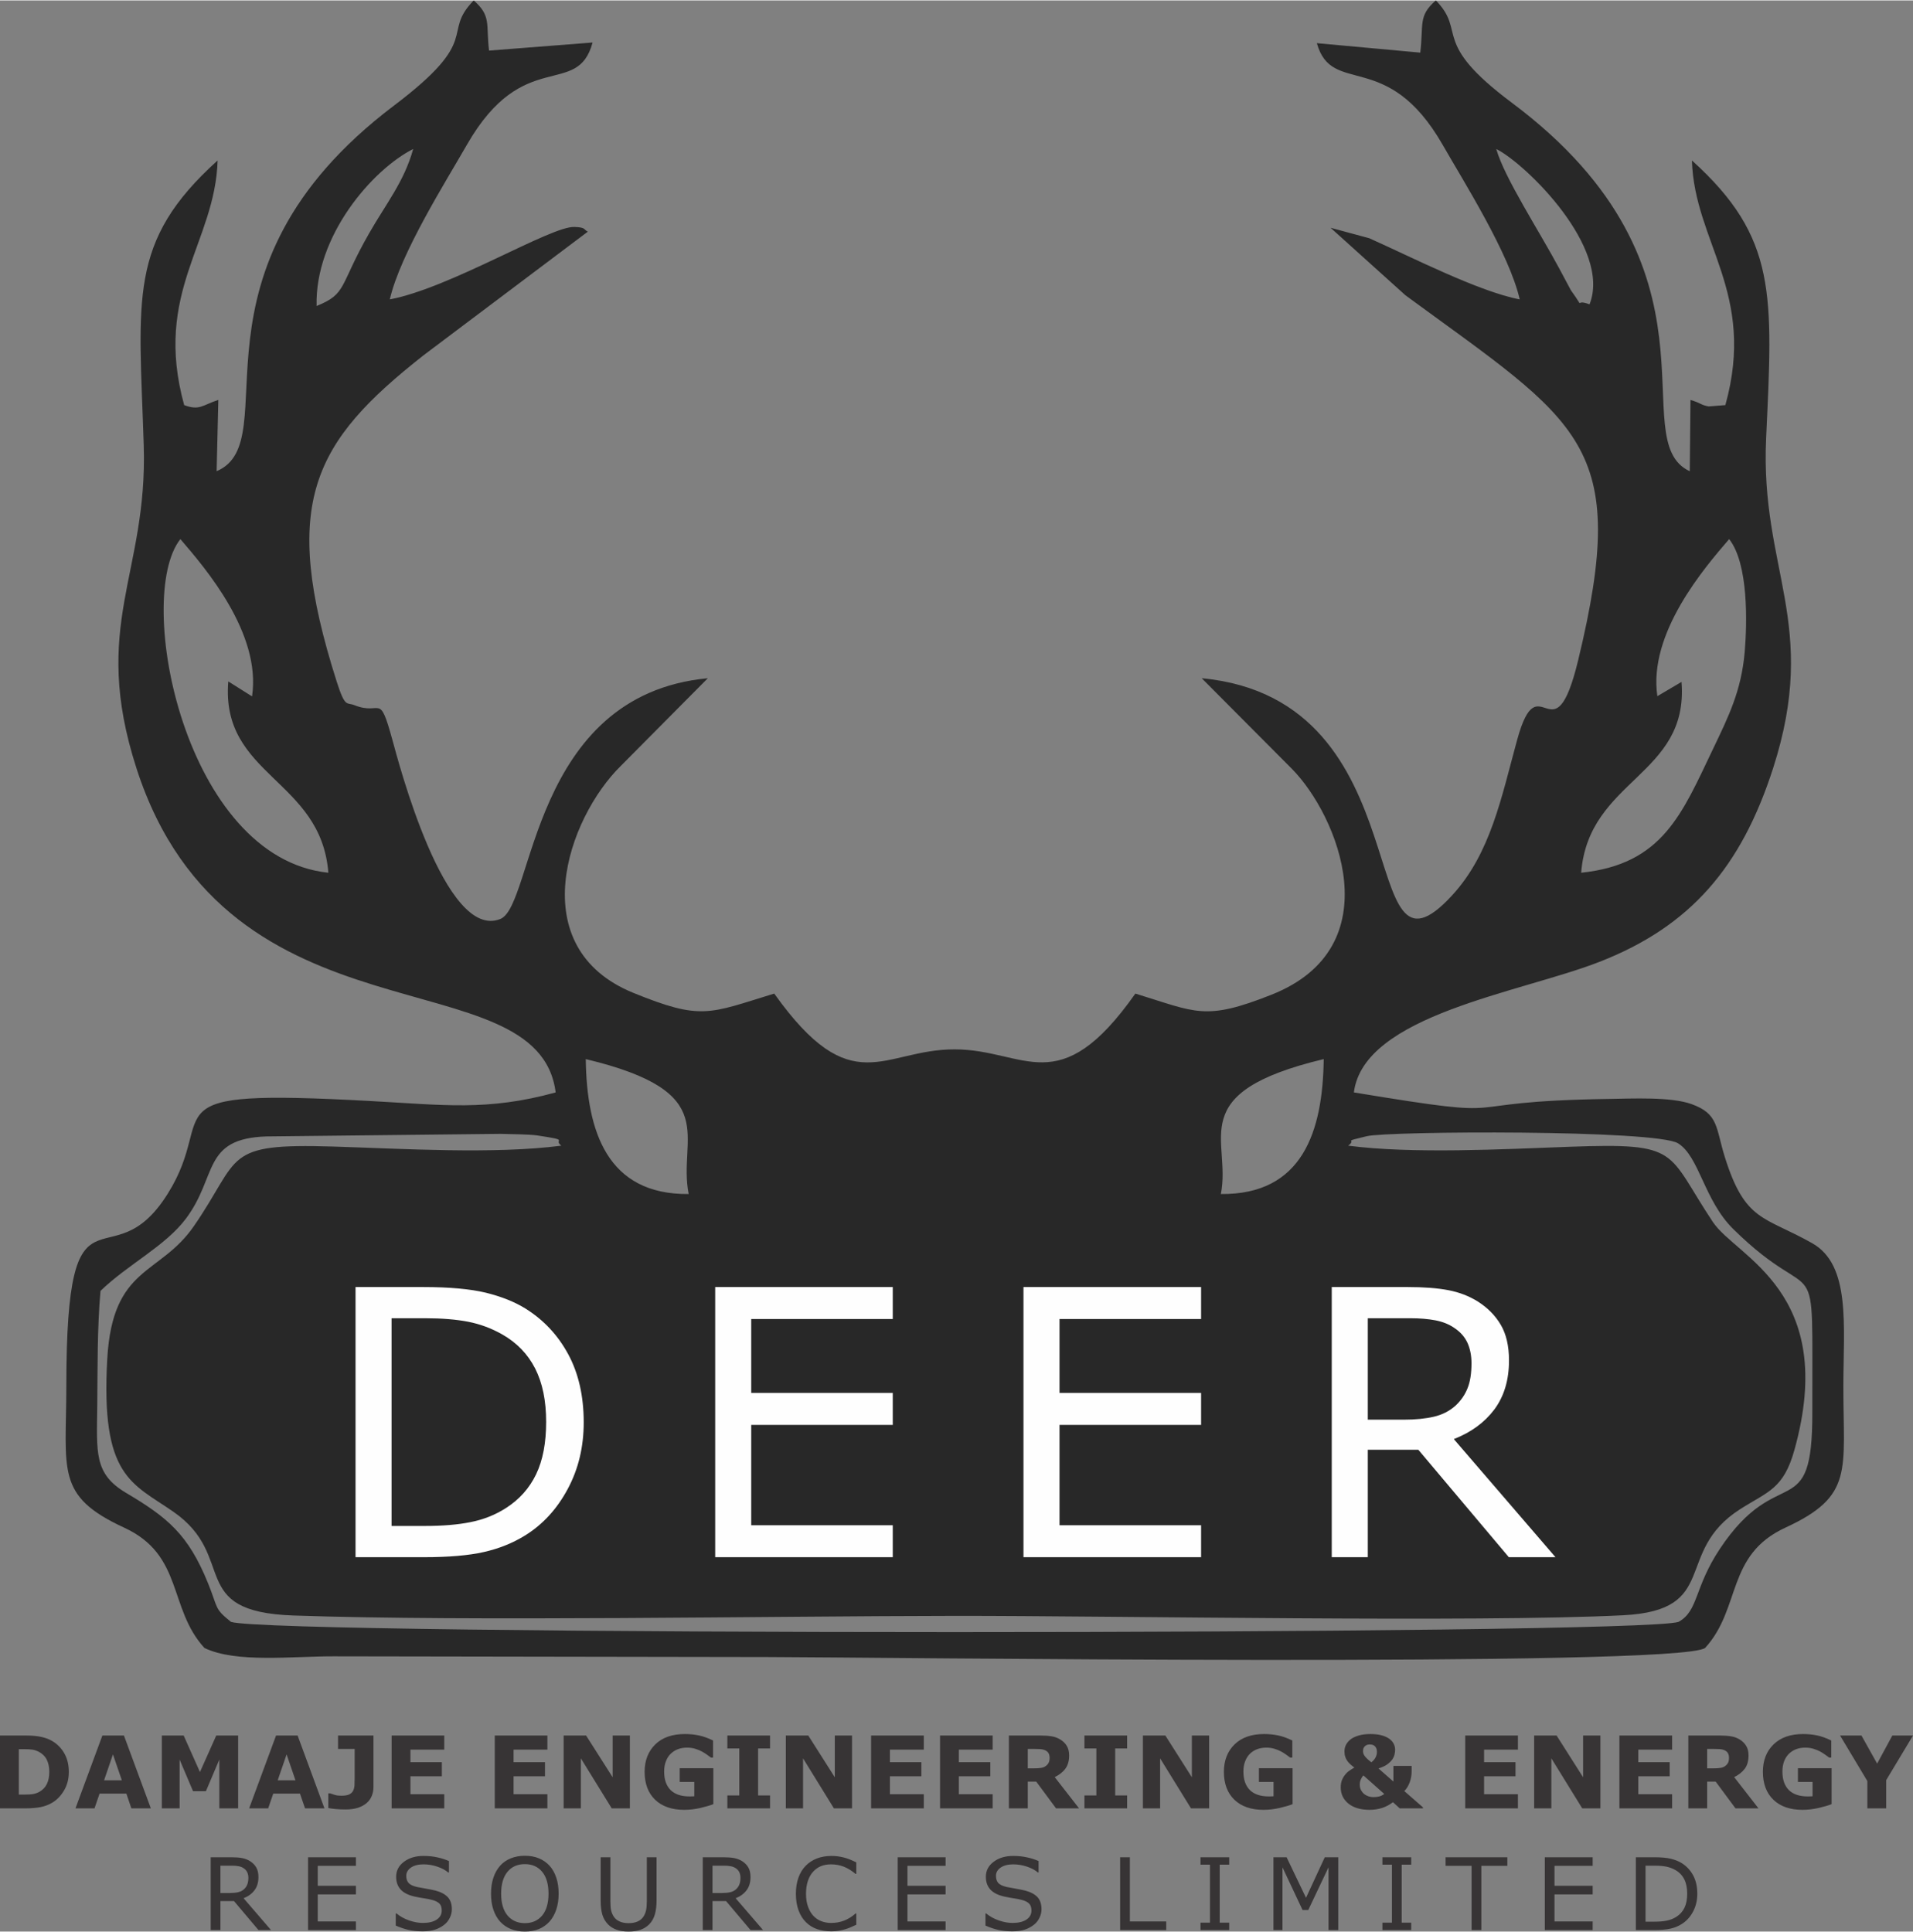 <?xml version="1.0" encoding="UTF-8"?>
<!DOCTYPE svg PUBLIC "-//W3C//DTD SVG 1.1//EN" "http://www.w3.org/Graphics/SVG/1.1/DTD/svg11.dtd">
<!-- Creator: CorelDRAW -->
<svg xmlns="http://www.w3.org/2000/svg" xml:space="preserve" width="500px" height="505px" version="1.1" style="shape-rendering:geometricPrecision; text-rendering:geometricPrecision; image-rendering:optimizeQuality; fill-rule:evenodd; clip-rule:evenodd"
viewBox="0 0 347.75 351.07"
 xmlns:xlink="http://www.w3.org/1999/xlink"
 xmlns:xodm="http://www.corel.com/coreldraw/odm/2003">
 <rect x="0" y="0" width="347.75" height="351.07" fill="#808080" stroke="none"/>
 <defs>
  <style type="text/css">
   <![CDATA[
    .fil0 {fill:#282828}
    .fil1 {fill:#FEFEFE;fill-rule:nonzero}
    .fil2 {fill:#373435;fill-rule:nonzero}
   ]]>
  </style>
 </defs>
 <g id="Layer_x0020_1">
  <g id="_1578065355200">
   <path class="fil0" d="M18.27 234.6c4.92,-4.78 11.78,-8.13 15.53,-13.14 5.78,-7.71 2.92,-14.54 14.6,-14.94l42.61 -0.47c1.78,0.07 5.12,0.06 6.73,0.3 6.13,0.93 2.7,0.64 4.3,1.85 -12.23,1.59 -28.87,0.55 -41.44,0.16 -20.27,-0.63 -16.64,1.84 -25.36,14.47 -6.23,9.03 -14.77,7.14 -15.74,24.1 -1.22,21.52 4.46,22.57 12.03,27.83 11.76,8.17 2.3,18.17 21.78,18.85 32.18,1.12 86.62,0.1 120.25,0.07 29.45,-0.03 94.77,1.23 121.49,-0.11 17.8,-0.9 9.05,-11.48 21.28,-19.29 5.04,-3.21 7.88,-3.65 9.86,-10.75 8.03,-28.81 -10.54,-35.05 -14.8,-41.43 -8.6,-12.9 -5.67,-14.45 -26.09,-13.7 -12.04,0.44 -28.52,1.32 -40.22,-0.2 1.69,-1.29 -1.37,-0.58 3.35,-1.72 3.92,-0.95 52.56,-1.21 56.61,1.29 3.87,2.4 4.72,10.34 10.02,15.57 15.81,15.59 14.33,1.16 14.39,33.33 0.05,20.8 -6.15,8.77 -16.83,24.86 -4.67,7.03 -3.85,11.24 -7.49,13.24 -7.25,2.48 -255.89,2.48 -263.14,0 -3.07,-2.45 -2.32,-2.44 -4.13,-6.92 -3.64,-9.03 -7.43,-12.07 -14.97,-16.55 -5.84,-3.47 -5.3,-7.33 -5.21,-15.84 0.07,-6.8 -0.01,-14.15 0.59,-20.86zm203.66 -17.61c1.98,-9.95 -6.95,-18.39 18.7,-24.53 -0.17,13.18 -3.86,24.68 -18.7,24.53zm-96.74 0c-14.84,0.15 -18.53,-11.42 -18.71,-24.53 25.22,6.03 16.65,14.17 18.71,24.53zm176.09 -90.51c-1.69,-11.43 8.55,-23.33 13.05,-28.55 3.53,4.46 3.28,15.26 2.82,20.59 -0.62,6.99 -2.91,11.61 -5.7,17.45 -5.7,11.89 -9.17,21.07 -24.02,22.61 1.34,-17.07 19.61,-17.58 18.24,-34.69l-4.39 2.59zm-241.59 32.1c-26.14,-2.71 -35.35,-49.97 -26.9,-60.65 4.5,5.23 14.74,17.11 13.03,28.59l-4.32 -2.72c-1.42,17.19 16.85,17.72 18.19,34.78zm229.26 -103.33c-3.09,-1.18 -0.52,1.43 -3.4,-2.58 -0.03,-0.03 -1.93,-3.61 -2.12,-3.97 -3.57,-6.68 -10,-16.53 -11.43,-21.69 5.37,2.69 21.01,18 16.95,28.24zm-231.4 0.3c-0.32,-12.74 10.14,-24.8 17.56,-28.54 -1.64,5.95 -4.96,9.97 -8.05,15.4 -5.47,9.58 -3.93,10.88 -9.51,13.14zm13.31 -1.2c1.92,-8.35 10.15,-21.36 14.01,-28.1 10.31,-17.99 20.09,-8.31 22.85,-18.6l-18.82 1.47c-0.58,-4.83 0.45,-6.29 -2.79,-9.12 -6,6.16 1.78,6.82 -14.47,19.1 -39.91,30.17 -19.21,60.96 -32.26,66.48l0.31 -12.96c-2.93,0.96 -3.39,1.99 -6.21,0.95 -5.67,-20.53 5.64,-29.52 6.08,-44.48 -16.38,14.79 -14.28,25.02 -13.43,51.79 0.74,23.47 -9.73,32.64 -1.32,58.72 16.66,51.62 73.01,33.81 76.2,58.92 -12.43,3.42 -20.37,2.28 -33.67,1.56 -41.68,-2.28 -27.4,1.77 -36.84,16.84 -10.55,16.86 -18.43,-5.09 -18.44,34.9 -0.01,15.46 -2.03,20.04 10.51,25.82 10.83,4.99 7.98,14.64 14.59,21.87 5.72,2.78 16.07,1.5 23.44,1.52l78.95 0.13c16.46,0.01 165.6,1.94 170.41,-1.65 6.6,-7.23 3.77,-16.88 14.59,-21.87 12.52,-5.77 10.52,-10.31 10.54,-25.82 0.02,-10.93 1.37,-21.91 -5.65,-25.88 -8.74,-4.95 -12.19,-3.83 -15.9,-15.68 -1.68,-5.38 -1.1,-7.85 -6.08,-9.63 -3.74,-1.34 -10.75,-0.99 -14.87,-0.93 -31.24,0.46 -14.18,4.14 -46.48,-1.18 1.8,-14.12 30.24,-18.11 44.65,-23.74 16.62,-6.48 25.78,-17.3 31.55,-35.17 8.47,-26.3 -2.37,-36.11 -1.26,-60.02 1.21,-26.12 2.06,-36.45 -13.49,-50.5 0.45,14.93 11.76,24.04 6.08,44.48l-3.04 0.24c-1.47,-0.27 -1.29,-0.58 -3.3,-1.18l-0.13 12.96c-12.3,-5.67 8.26,-36.66 -32.37,-67.01 -14.89,-11.13 -8.12,-12.79 -13.79,-18.58 -3.25,2.83 -2.21,4.29 -2.83,9.49l-18.8 -1.72c2.73,9.8 12.76,0.83 22.87,18.48 3.86,6.75 12.09,19.74 14.01,28.1 -7.38,-1.39 -19.69,-7.7 -27.36,-11.12l-7.03 -1.9 13.61 12.27c31.78,23.32 40.98,26.79 31.4,66.35 -4.48,18.52 -7.11,0.01 -11.08,14.44 -2.88,10.49 -4.82,20.66 -11.8,28.27 -18.15,19.81 -4.62,-35.59 -45.55,-39.44l16.4 16.48c8.31,8.4 18.22,32.39 -3.73,41.06 -12.13,4.8 -13.61,3.2 -24.73,-0.21 -13.94,19.78 -19.97,10.17 -32.83,10.14 -13.07,-0.03 -18.66,9.73 -32.82,-10.14 -11.91,3.64 -13.17,4.93 -25.61,-0.13 -20.15,-8.22 -12.02,-31.71 -2.24,-41.3l15.78 -15.9c-32.25,3.05 -31.59,41.26 -37.7,43.76 -10.1,4.12 -18.61,-28.8 -19.65,-32.59 -2.43,-8.82 -1.96,-4.29 -6.89,-6.27 -1.44,-0.58 -1.67,0.57 -3.23,-4.3 -10.37,-32.57 -4.23,-43.55 15.83,-59.34l29.82 -22.44c-0.83,-0.43 -0.34,-0.79 -2.45,-0.86 -4.32,-0.15 -22.54,11.1 -33.54,13.17z"/>
   <path class="fil1" d="M106.11 258.5c0,4.47 -0.97,8.51 -2.92,12.13 -1.95,3.64 -4.54,6.45 -7.77,8.45 -2.24,1.38 -4.74,2.38 -7.5,3 -2.75,0.62 -6.39,0.93 -10.89,0.93l-12.4 0 0 -49.11 12.26 0c4.8,0 8.6,0.35 11.43,1.03 2.82,0.7 5.21,1.65 7.17,2.86 3.34,2.08 5.94,4.87 7.81,8.34 1.87,3.47 2.81,7.61 2.81,12.37zm-6.83 -0.09c0,-3.84 -0.66,-7.07 -2,-9.71 -1.34,-2.62 -3.34,-4.69 -6,-6.2 -1.94,-1.1 -3.99,-1.86 -6.16,-2.29 -2.17,-0.42 -4.79,-0.64 -7.81,-0.64l-6.13 0 0 37.76 6.13 0c3.14,0 5.88,-0.22 8.21,-0.69 2.35,-0.46 4.5,-1.31 6.45,-2.56 2.44,-1.56 4.26,-3.6 5.49,-6.15 1.22,-2.54 1.82,-5.72 1.82,-9.52zm63.01 24.6l-32.28 0 0 -49.11 32.28 0 0 5.81 -25.73 0 0 13.44 25.73 0 0 5.81 -25.73 0 0 18.24 25.73 0 0 5.81zm56.05 0l-32.29 0 0 -49.11 32.29 0 0 5.81 -25.74 0 0 13.44 25.74 0 0 5.81 -25.74 0 0 18.24 25.74 0 0 5.81zm64.42 0l-8.48 0 -16.45 -19.53 -9.19 0 0 19.53 -6.55 0 0 -49.11 13.77 0c2.97,0 5.45,0.19 7.43,0.57 1.98,0.38 3.76,1.07 5.35,2.06 1.78,1.13 3.18,2.54 4.18,4.25 1,1.7 1.49,3.86 1.49,6.47 0,3.55 -0.89,6.51 -2.66,8.9 -1.79,2.38 -4.25,4.18 -7.37,5.39l18.48 21.47zm-15.27 -35.26c0,-1.41 -0.25,-2.65 -0.74,-3.73 -0.5,-1.08 -1.32,-2 -2.46,-2.74 -0.94,-0.64 -2.07,-1.08 -3.36,-1.33 -1.31,-0.25 -2.84,-0.38 -4.6,-0.38l-7.69 0 0 18.44 6.6 0c2.07,0 3.88,-0.18 5.42,-0.54 1.54,-0.36 2.84,-1.03 3.93,-2.01 0.99,-0.93 1.72,-1.98 2.19,-3.18 0.48,-1.18 0.71,-2.7 0.71,-4.53z"/>
   <path class="fil2" d="M12.51 322.06c0,1.24 -0.28,2.34 -0.84,3.31 -0.57,0.98 -1.28,1.73 -2.14,2.25 -0.64,0.39 -1.36,0.66 -2.13,0.82 -0.77,0.15 -1.68,0.23 -2.73,0.23l-4.67 0 0 -13.24 4.8 0c1.08,0 2.01,0.09 2.79,0.27 0.78,0.18 1.44,0.44 1.97,0.77 0.92,0.56 1.64,1.31 2.16,2.25 0.53,0.95 0.79,2.07 0.79,3.34zm-3.55 -0.03c0,-0.87 -0.16,-1.61 -0.47,-2.23 -0.32,-0.62 -0.82,-1.1 -1.5,-1.45 -0.35,-0.17 -0.71,-0.29 -1.07,-0.35 -0.36,-0.06 -0.91,-0.09 -1.64,-0.09l-0.86 0 0 8.26 0.86 0c0.81,0 1.4,-0.03 1.78,-0.11 0.38,-0.07 0.74,-0.2 1.11,-0.4 0.61,-0.35 1.07,-0.83 1.35,-1.42 0.29,-0.6 0.44,-1.34 0.44,-2.21zm18.46 6.64l-3.54 0 -0.91 -2.68 -4.87 0 -0.92 2.68 -3.46 0 4.89 -13.24 3.92 0 4.89 13.24zm-5.27 -5.1l-1.62 -4.71 -1.61 4.71 3.23 0zm21.14 5.1l-3.42 0 0 -8.87 -2.44 5.75 -2.34 0 -2.44 -5.75 0 8.87 -3.23 0 0 -13.24 3.97 0 2.96 6.64 2.96 -6.64 3.98 0 0 13.24zm15.69 0l-3.53 0 -0.92 -2.68 -4.86 0 -0.92 2.68 -3.46 0 4.89 -13.24 3.92 0 4.88 13.24zm-5.27 -5.1l-1.61 -4.71 -1.62 4.71 3.23 0zm14.18 1.21c0,0.58 -0.1,1.12 -0.31,1.63 -0.21,0.51 -0.51,0.93 -0.92,1.29 -0.44,0.37 -0.96,0.66 -1.57,0.86 -0.61,0.2 -1.37,0.31 -2.26,0.31 -0.62,0 -1.19,-0.02 -1.73,-0.07 -0.54,-0.04 -1.01,-0.11 -1.42,-0.19l0 -2.67 0.32 0c0.28,0.1 0.58,0.2 0.88,0.29 0.31,0.1 0.71,0.14 1.18,0.14 0.63,0 1.1,-0.08 1.44,-0.24 0.33,-0.17 0.57,-0.4 0.71,-0.7 0.14,-0.29 0.21,-0.61 0.23,-0.96 0.02,-0.34 0.03,-0.79 0.03,-1.32l0 -5.28 -3.02 0 0 -2.44 6.44 0 0 9.35zm12.87 3.89l-9.57 0 0 -13.24 9.57 0 0 2.57 -6.15 0 0 2.28 5.71 0 0 2.56 -5.71 0 0 3.26 6.15 0 0 2.57zm18.75 0l-9.57 0 0 -13.24 9.57 0 0 2.57 -6.15 0 0 2.28 5.71 0 0 2.56 -5.71 0 0 3.26 6.15 0 0 2.57zm14.99 0l-3.3 0 -5.61 -9.09 0 9.09 -3.13 0 0 -13.24 4.08 0 4.83 7.59 0 -7.59 3.13 0 0 13.24zm15.17 -0.76c-0.59,0.23 -1.38,0.46 -2.35,0.69 -0.98,0.22 -1.96,0.34 -2.93,0.34 -2.25,0 -4.02,-0.61 -5.3,-1.83 -1.27,-1.23 -1.91,-2.92 -1.91,-5.08 0,-2.06 0.65,-3.72 1.93,-4.98 1.29,-1.26 3.08,-1.89 5.39,-1.89 0.87,0 1.69,0.08 2.48,0.24 0.79,0.15 1.67,0.47 2.64,0.93l0 3.11 -0.38 0c-0.17,-0.13 -0.41,-0.3 -0.73,-0.53 -0.32,-0.23 -0.63,-0.42 -0.93,-0.58 -0.34,-0.19 -0.74,-0.35 -1.2,-0.49 -0.46,-0.14 -0.95,-0.21 -1.46,-0.21 -0.61,0 -1.16,0.09 -1.65,0.27 -0.49,0.18 -0.93,0.45 -1.32,0.82 -0.38,0.36 -0.68,0.81 -0.89,1.36 -0.22,0.54 -0.33,1.18 -0.33,1.9 0,1.46 0.39,2.58 1.17,3.36 0.78,0.77 1.93,1.16 3.45,1.16 0.13,0 0.28,0 0.43,-0.01 0.16,0 0.3,-0.01 0.43,-0.02l0 -2.61 -2.65 0 0 -2.49 6.11 0 0 6.54zm10.31 0.76l-7.76 0 0 -2.35 2.17 0 0 -8.54 -2.17 0 0 -2.35 7.76 0 0 2.35 -2.17 0 0 8.54 2.17 0 0 2.35zm14.9 0l-3.29 0 -5.61 -9.09 0 9.09 -3.13 0 0 -13.24 4.08 0 4.82 7.59 0 -7.59 3.13 0 0 13.24zm13.05 0l-9.58 0 0 -13.24 9.58 0 0 2.57 -6.16 0 0 2.28 5.72 0 0 2.56 -5.72 0 0 3.26 6.16 0 0 2.57zm12.52 0l-9.57 0 0 -13.24 9.57 0 0 2.57 -6.15 0 0 2.28 5.72 0 0 2.56 -5.72 0 0 3.26 6.15 0 0 2.57zm10.35 -9.19c0,-0.33 -0.07,-0.62 -0.2,-0.85 -0.14,-0.24 -0.37,-0.42 -0.7,-0.56 -0.23,-0.09 -0.49,-0.15 -0.79,-0.17 -0.31,-0.02 -0.66,-0.03 -1.07,-0.03l-1.21 0 0 3.53 1.03 0c0.54,0 0.99,-0.02 1.35,-0.08 0.36,-0.05 0.67,-0.17 0.91,-0.36 0.24,-0.18 0.41,-0.38 0.51,-0.6 0.11,-0.22 0.17,-0.52 0.17,-0.88zm5.35 9.19l-4.18 0 -3.6 -4.86 -1.54 0 0 4.86 -3.43 0 0 -13.24 5.72 0c0.79,0 1.46,0.05 2.02,0.14 0.56,0.08 1.09,0.28 1.58,0.57 0.5,0.3 0.9,0.68 1.19,1.15 0.29,0.47 0.44,1.06 0.44,1.77 0,0.98 -0.23,1.78 -0.68,2.39 -0.45,0.62 -1.1,1.13 -1.94,1.54l4.42 5.68zm8.74 0l-7.76 0 0 -2.35 2.17 0 0 -8.54 -2.17 0 0 -2.35 7.76 0 0 2.35 -2.17 0 0 8.54 2.17 0 0 2.35zm14.91 0l-3.3 0 -5.61 -9.09 0 9.09 -3.13 0 0 -13.24 4.08 0 4.82 7.59 0 -7.59 3.14 0 0 13.24zm15.17 -0.76c-0.59,0.23 -1.38,0.46 -2.36,0.69 -0.97,0.22 -1.95,0.34 -2.92,0.34 -2.26,0 -4.02,-0.61 -5.3,-1.83 -1.27,-1.23 -1.91,-2.92 -1.91,-5.08 0,-2.06 0.65,-3.72 1.93,-4.98 1.29,-1.26 3.08,-1.89 5.38,-1.89 0.87,0 1.7,0.08 2.49,0.24 0.79,0.15 1.67,0.47 2.64,0.93l0 3.11 -0.39 0c-0.16,-0.13 -0.41,-0.3 -0.72,-0.53 -0.33,-0.23 -0.63,-0.42 -0.93,-0.58 -0.35,-0.19 -0.75,-0.35 -1.2,-0.49 -0.46,-0.14 -0.95,-0.21 -1.47,-0.21 -0.6,0 -1.15,0.09 -1.65,0.27 -0.49,0.18 -0.93,0.45 -1.32,0.82 -0.37,0.36 -0.67,0.81 -0.88,1.36 -0.22,0.54 -0.33,1.18 -0.33,1.9 0,1.46 0.39,2.58 1.17,3.36 0.78,0.77 1.93,1.16 3.45,1.16 0.13,0 0.27,0 0.43,-0.01 0.16,0 0.3,-0.01 0.43,-0.02l0 -2.61 -2.66 0 0 -2.49 6.12 0 0 6.54zm23.7 0.76l-4.23 0 -1.23 -1.12c-0.6,0.47 -1.25,0.81 -1.97,1.05 -0.71,0.22 -1.46,0.34 -2.26,0.34 -1.64,0 -2.92,-0.38 -3.86,-1.13 -0.93,-0.76 -1.4,-1.74 -1.4,-2.96 0,-0.5 0.08,-0.94 0.22,-1.31 0.15,-0.37 0.35,-0.71 0.59,-1 0.24,-0.3 0.5,-0.55 0.81,-0.75 0.3,-0.21 0.59,-0.39 0.86,-0.53 -0.25,-0.19 -0.49,-0.38 -0.71,-0.58 -0.23,-0.2 -0.42,-0.42 -0.59,-0.66 -0.16,-0.22 -0.28,-0.48 -0.37,-0.76 -0.09,-0.27 -0.13,-0.59 -0.13,-0.94 0,-0.41 0.08,-0.8 0.26,-1.17 0.18,-0.36 0.45,-0.69 0.8,-0.98 0.37,-0.3 0.86,-0.54 1.48,-0.73 0.62,-0.19 1.36,-0.28 2.21,-0.28 0.71,0 1.36,0.07 1.92,0.21 0.56,0.14 1.03,0.35 1.42,0.61 0.36,0.25 0.64,0.55 0.83,0.9 0.19,0.35 0.29,0.73 0.29,1.14 0,0.27 -0.04,0.57 -0.12,0.9 -0.08,0.32 -0.23,0.63 -0.44,0.92 -0.23,0.31 -0.54,0.59 -0.91,0.86 -0.38,0.27 -0.9,0.51 -1.56,0.71l2.72 2.39 0 -2.85 3.31 0 0 0.98c0,0.7 -0.12,1.37 -0.35,2.01 -0.24,0.64 -0.57,1.17 -0.98,1.59l3.39 2.96 0 0.18zm-8.37 -10.26c0,-0.3 -0.05,-0.55 -0.15,-0.73 -0.09,-0.18 -0.21,-0.32 -0.34,-0.41 -0.14,-0.1 -0.29,-0.16 -0.44,-0.18 -0.16,-0.02 -0.28,-0.04 -0.38,-0.04 -0.1,0 -0.21,0.02 -0.34,0.04 -0.12,0.02 -0.26,0.08 -0.41,0.18 -0.13,0.09 -0.24,0.21 -0.33,0.37 -0.1,0.17 -0.14,0.38 -0.14,0.65 0,0.35 0.14,0.68 0.42,1.01 0.28,0.33 0.65,0.66 1.1,1 0.33,-0.26 0.58,-0.54 0.75,-0.86 0.17,-0.32 0.26,-0.66 0.26,-1.03zm1.33 7.64l-3.79 -3.37c-0.12,0.11 -0.26,0.33 -0.42,0.63 -0.16,0.31 -0.24,0.65 -0.24,1.02 0,0.39 0.08,0.74 0.23,1.03 0.16,0.28 0.35,0.52 0.57,0.7 0.24,0.19 0.51,0.33 0.8,0.43 0.29,0.09 0.57,0.14 0.85,0.14 0.41,0 0.76,-0.04 1.08,-0.12 0.31,-0.08 0.62,-0.23 0.92,-0.46zm24.3 2.62l-9.58 0 0 -13.24 9.58 0 0 2.57 -6.15 0 0 2.28 5.71 0 0 2.56 -5.71 0 0 3.26 6.15 0 0 2.57zm14.99 0l-3.3 0 -5.61 -9.09 0 9.09 -3.13 0 0 -13.24 4.08 0 4.82 7.59 0 -7.59 3.14 0 0 13.24zm13.04 0l-9.58 0 0 -13.24 9.58 0 0 2.57 -6.15 0 0 2.28 5.71 0 0 2.56 -5.71 0 0 3.26 6.15 0 0 2.57zm10.34 -9.19c0,-0.33 -0.06,-0.62 -0.2,-0.85 -0.13,-0.24 -0.37,-0.42 -0.69,-0.56 -0.23,-0.09 -0.49,-0.15 -0.8,-0.17 -0.3,-0.02 -0.66,-0.03 -1.06,-0.03l-1.22 0 0 3.53 1.04 0c0.53,0 0.98,-0.02 1.34,-0.08 0.37,-0.05 0.67,-0.17 0.92,-0.36 0.23,-0.18 0.4,-0.38 0.51,-0.6 0.11,-0.22 0.16,-0.52 0.16,-0.88zm5.36 9.19l-4.18 0 -3.6 -4.86 -1.55 0 0 4.86 -3.42 0 0 -13.24 5.72 0c0.78,0 1.45,0.05 2.01,0.14 0.57,0.08 1.1,0.28 1.59,0.57 0.49,0.3 0.89,0.68 1.18,1.15 0.3,0.47 0.44,1.06 0.44,1.77 0,0.98 -0.22,1.78 -0.67,2.39 -0.46,0.62 -1.1,1.13 -1.94,1.54l4.42 5.68zm13.29 -0.76c-0.59,0.23 -1.38,0.46 -2.36,0.69 -0.98,0.22 -1.95,0.34 -2.92,0.34 -2.26,0 -4.03,-0.61 -5.3,-1.83 -1.27,-1.23 -1.91,-2.92 -1.91,-5.08 0,-2.06 0.64,-3.72 1.93,-4.98 1.29,-1.26 3.08,-1.89 5.38,-1.89 0.87,0 1.7,0.08 2.49,0.24 0.79,0.15 1.66,0.47 2.63,0.93l0 3.11 -0.38 0c-0.17,-0.13 -0.41,-0.3 -0.73,-0.53 -0.32,-0.23 -0.63,-0.42 -0.92,-0.58 -0.35,-0.19 -0.75,-0.35 -1.21,-0.49 -0.46,-0.14 -0.94,-0.21 -1.46,-0.21 -0.61,0 -1.15,0.09 -1.65,0.27 -0.49,0.18 -0.93,0.45 -1.32,0.82 -0.37,0.36 -0.67,0.81 -0.89,1.36 -0.21,0.54 -0.32,1.18 -0.32,1.9 0,1.46 0.39,2.58 1.17,3.36 0.77,0.77 1.92,1.16 3.44,1.16 0.13,0 0.28,0 0.44,-0.01 0.15,0 0.3,-0.01 0.43,-0.02l0 -2.61 -2.66 0 0 -2.49 6.12 0 0 6.54zm14.8 -12.48l-4.88 8.12 0 5.12 -3.42 0 0 -4.96 -4.96 -8.28 3.89 0 2.85 5.11 2.76 -5.11 3.76 0z"/>
   <path class="fil2" d="M49.26 350.79l-2.28 0 -4.44 -5.26 -2.47 0 0 5.26 -1.77 0 0 -13.23 3.71 0c0.8,0 1.47,0.05 2,0.15 0.54,0.11 1.02,0.29 1.45,0.56 0.47,0.3 0.85,0.68 1.12,1.14 0.27,0.46 0.4,1.04 0.4,1.75 0,0.95 -0.23,1.75 -0.71,2.39 -0.49,0.65 -1.15,1.13 -1.99,1.46l4.98 5.78zm-4.11 -9.5c0,-0.38 -0.07,-0.71 -0.21,-1 -0.13,-0.29 -0.35,-0.54 -0.66,-0.74 -0.25,-0.17 -0.55,-0.29 -0.9,-0.36 -0.35,-0.07 -0.77,-0.1 -1.24,-0.1l-2.07 0 0 4.97 1.78 0c0.55,0 1.04,-0.05 1.45,-0.15 0.42,-0.09 0.77,-0.28 1.06,-0.54 0.27,-0.25 0.47,-0.54 0.59,-0.86 0.13,-0.32 0.2,-0.72 0.2,-1.22zm19.55 9.5l-8.7 0 0 -13.23 8.7 0 0 1.56 -6.94 0 0 3.63 6.94 0 0 1.56 -6.94 0 0 4.92 6.94 0 0 1.56zm17.44 -3.77c0,0.51 -0.12,1.02 -0.36,1.52 -0.24,0.51 -0.58,0.94 -1.01,1.28 -0.47,0.38 -1.03,0.68 -1.66,0.89 -0.63,0.21 -1.39,0.32 -2.27,0.32 -0.96,0 -1.81,-0.09 -2.58,-0.26 -0.75,-0.18 -1.53,-0.44 -2.32,-0.79l0 -2.21 0.13 0c0.66,0.55 1.44,0.98 2.31,1.28 0.87,0.3 1.7,0.45 2.47,0.45 1.09,0 1.94,-0.2 2.54,-0.61 0.6,-0.4 0.91,-0.95 0.91,-1.63 0,-0.58 -0.14,-1.01 -0.43,-1.29 -0.29,-0.28 -0.73,-0.5 -1.31,-0.65 -0.45,-0.12 -0.93,-0.22 -1.44,-0.29 -0.53,-0.08 -1.07,-0.18 -1.65,-0.3 -1.17,-0.25 -2.04,-0.67 -2.61,-1.27 -0.56,-0.6 -0.85,-1.39 -0.85,-2.35 0,-1.11 0.47,-2.02 1.41,-2.72 0.94,-0.71 2.12,-1.07 3.56,-1.07 0.94,0 1.79,0.09 2.57,0.27 0.77,0.17 1.46,0.4 2.06,0.66l0 2.08 -0.13 0c-0.5,-0.43 -1.16,-0.78 -1.98,-1.06 -0.82,-0.28 -1.66,-0.42 -2.52,-0.42 -0.94,0 -1.7,0.2 -2.27,0.58 -0.57,0.4 -0.86,0.9 -0.86,1.51 0,0.55 0.14,0.98 0.43,1.3 0.28,0.31 0.78,0.55 1.5,0.72 0.38,0.08 0.92,0.18 1.61,0.3 0.7,0.12 1.3,0.24 1.78,0.36 0.99,0.26 1.72,0.66 2.22,1.18 0.5,0.53 0.75,1.27 0.75,2.22zm17.74 -7.94c0.54,0.59 0.95,1.32 1.24,2.18 0.29,0.86 0.43,1.83 0.43,2.92 0,1.09 -0.15,2.07 -0.44,2.93 -0.3,0.86 -0.71,1.58 -1.23,2.16 -0.54,0.59 -1.19,1.04 -1.93,1.35 -0.75,0.3 -1.6,0.45 -2.55,0.45 -0.93,0 -1.78,-0.16 -2.54,-0.46 -0.76,-0.31 -1.4,-0.76 -1.94,-1.34 -0.53,-0.59 -0.94,-1.31 -1.23,-2.16 -0.29,-0.86 -0.43,-1.83 -0.43,-2.93 0,-1.08 0.14,-2.05 0.43,-2.9 0.28,-0.86 0.7,-1.59 1.24,-2.2 0.52,-0.58 1.17,-1.02 1.94,-1.33 0.78,-0.31 1.62,-0.46 2.53,-0.46 0.95,0 1.8,0.15 2.55,0.46 0.76,0.31 1.4,0.76 1.93,1.33zm-0.17 5.1c0,-1.71 -0.38,-3.04 -1.15,-3.97 -0.77,-0.93 -1.82,-1.4 -3.15,-1.4 -1.34,0 -2.4,0.47 -3.16,1.4 -0.77,0.93 -1.15,2.26 -1.15,3.97 0,1.73 0.39,3.06 1.17,3.98 0.78,0.92 1.83,1.38 3.14,1.38 1.31,0 2.36,-0.46 3.14,-1.38 0.77,-0.92 1.16,-2.25 1.16,-3.98zm19.64 1.3c0,0.96 -0.11,1.79 -0.32,2.51 -0.21,0.71 -0.55,1.3 -1.03,1.78 -0.46,0.45 -0.99,0.78 -1.6,0.99 -0.61,0.21 -1.32,0.31 -2.13,0.31 -0.84,0 -1.56,-0.11 -2.17,-0.33 -0.62,-0.22 -1.14,-0.54 -1.56,-0.97 -0.48,-0.49 -0.83,-1.07 -1.04,-1.76 -0.2,-0.68 -0.31,-1.53 -0.31,-2.53l0 -7.92 1.77 0 0 8c0,0.71 0.04,1.28 0.14,1.69 0.1,0.41 0.26,0.79 0.49,1.13 0.26,0.38 0.62,0.67 1.06,0.86 0.45,0.2 0.99,0.3 1.62,0.3 0.63,0 1.16,-0.1 1.61,-0.29 0.44,-0.19 0.8,-0.48 1.07,-0.87 0.23,-0.34 0.39,-0.73 0.49,-1.16 0.09,-0.44 0.14,-0.98 0.14,-1.62l0 -8.04 1.77 0 0 7.92zm19.36 5.31l-2.28 0 -4.44 -5.26 -2.47 0 0 5.26 -1.77 0 0 -13.23 3.71 0c0.8,0 1.47,0.05 2.01,0.15 0.53,0.11 1.01,0.29 1.44,0.56 0.47,0.3 0.85,0.68 1.12,1.14 0.27,0.46 0.4,1.04 0.4,1.75 0,0.95 -0.23,1.75 -0.71,2.39 -0.49,0.65 -1.15,1.13 -1.99,1.46l4.98 5.78zm-4.11 -9.5c0,-0.38 -0.07,-0.71 -0.2,-1 -0.14,-0.29 -0.36,-0.54 -0.66,-0.74 -0.26,-0.17 -0.56,-0.29 -0.91,-0.36 -0.35,-0.07 -0.77,-0.1 -1.24,-0.1l-2.07 0 0 4.97 1.78 0c0.55,0 1.04,-0.05 1.46,-0.15 0.41,-0.09 0.76,-0.28 1.05,-0.54 0.27,-0.25 0.47,-0.54 0.59,-0.86 0.13,-0.32 0.2,-0.72 0.2,-1.22zm21.06 8.54c-0.33,0.15 -0.62,0.28 -0.89,0.4 -0.26,0.13 -0.6,0.26 -1.03,0.39 -0.36,0.11 -0.75,0.21 -1.18,0.29 -0.42,0.08 -0.89,0.12 -1.4,0.12 -0.96,0 -1.83,-0.13 -2.62,-0.4 -0.78,-0.27 -1.46,-0.69 -2.04,-1.27 -0.57,-0.56 -1.02,-1.28 -1.34,-2.15 -0.32,-0.86 -0.48,-1.87 -0.48,-3.02 0,-1.09 0.15,-2.06 0.46,-2.92 0.31,-0.86 0.75,-1.59 1.34,-2.18 0.56,-0.57 1.24,-1.01 2.04,-1.32 0.79,-0.3 1.68,-0.45 2.65,-0.45 0.71,0 1.42,0.09 2.13,0.26 0.71,0.17 1.49,0.48 2.36,0.91l0 2.09 -0.14 0c-0.72,-0.6 -1.44,-1.04 -2.16,-1.32 -0.72,-0.27 -1.48,-0.41 -2.3,-0.41 -0.67,0 -1.27,0.11 -1.81,0.32 -0.54,0.22 -1.01,0.55 -1.43,1.01 -0.41,0.44 -0.73,1 -0.96,1.68 -0.22,0.67 -0.34,1.45 -0.34,2.34 0,0.93 0.13,1.72 0.38,2.39 0.25,0.67 0.57,1.21 0.97,1.63 0.42,0.44 0.9,0.76 1.45,0.97 0.56,0.21 1.14,0.31 1.76,0.31 0.85,0 1.64,-0.14 2.38,-0.43 0.74,-0.29 1.43,-0.72 2.08,-1.3l0.12 0 0 2.06zm16.23 0.96l-8.7 0 0 -13.23 8.7 0 0 1.56 -6.93 0 0 3.63 6.93 0 0 1.56 -6.93 0 0 4.92 6.93 0 0 1.56zm17.44 -3.77c0,0.51 -0.12,1.02 -0.36,1.52 -0.24,0.51 -0.57,0.94 -1.01,1.28 -0.47,0.38 -1.02,0.68 -1.65,0.89 -0.63,0.21 -1.39,0.32 -2.28,0.32 -0.95,0 -1.81,-0.09 -2.57,-0.26 -0.76,-0.18 -1.53,-0.44 -2.32,-0.79l0 -2.21 0.12 0c0.67,0.55 1.44,0.98 2.32,1.28 0.87,0.3 1.69,0.45 2.47,0.45 1.08,0 1.93,-0.2 2.54,-0.61 0.6,-0.4 0.91,-0.95 0.91,-1.63 0,-0.58 -0.15,-1.01 -0.44,-1.29 -0.28,-0.28 -0.72,-0.5 -1.3,-0.65 -0.45,-0.12 -0.93,-0.22 -1.45,-0.29 -0.52,-0.08 -1.07,-0.18 -1.64,-0.3 -1.18,-0.25 -2.04,-0.67 -2.61,-1.27 -0.57,-0.6 -0.85,-1.39 -0.85,-2.35 0,-1.11 0.47,-2.02 1.41,-2.72 0.93,-0.71 2.12,-1.07 3.56,-1.07 0.93,0 1.79,0.09 2.56,0.27 0.78,0.17 1.47,0.4 2.06,0.66l0 2.08 -0.12 0c-0.5,-0.43 -1.16,-0.78 -1.98,-1.06 -0.83,-0.28 -1.66,-0.42 -2.52,-0.42 -0.95,0 -1.7,0.2 -2.27,0.58 -0.58,0.4 -0.86,0.9 -0.86,1.51 0,0.55 0.14,0.98 0.42,1.3 0.29,0.31 0.79,0.55 1.51,0.72 0.38,0.08 0.91,0.18 1.61,0.3 0.7,0.12 1.29,0.24 1.78,0.36 0.98,0.26 1.72,0.66 2.22,1.18 0.49,0.53 0.74,1.27 0.74,2.22zm22.67 3.77l-8.38 0 0 -13.23 1.77 0 0 11.67 6.61 0 0 1.56zm11.45 0l-5.22 0 0 -1.34 1.72 0 0 -10.54 -1.72 0 0 -1.35 5.22 0 0 1.35 -1.73 0 0 10.54 1.73 0 0 1.34zm19.82 0l-1.77 0 0 -11.4 -3.68 7.76 -1.04 0 -3.65 -7.76 0 11.4 -1.64 0 0 -13.23 2.39 0 3.53 7.37 3.41 -7.37 2.45 0 0 13.23zm13.26 0l-5.23 0 0 -1.34 1.73 0 0 -10.54 -1.73 0 0 -1.35 5.23 0 0 1.35 -1.73 0 0 10.54 1.73 0 0 1.34zm17.48 -11.67l-4.73 0 0 11.67 -1.77 0 0 -11.67 -4.73 0 0 -1.56 11.23 0 0 1.56zm15.51 11.67l-8.7 0 0 -13.23 8.7 0 0 1.56 -6.94 0 0 3.63 6.94 0 0 1.56 -6.94 0 0 4.92 6.94 0 0 1.56zm19.02 -6.6c0,1.2 -0.26,2.29 -0.78,3.27 -0.53,0.98 -1.23,1.74 -2.1,2.27 -0.6,0.38 -1.27,0.65 -2.02,0.81 -0.74,0.17 -1.72,0.25 -2.94,0.25l-3.33 0 0 -13.23 3.3 0c1.29,0 2.32,0.09 3.08,0.28 0.76,0.19 1.4,0.44 1.93,0.77 0.9,0.56 1.6,1.31 2.11,2.25 0.5,0.93 0.75,2.05 0.75,3.33zm-1.84 -0.03c0,-1.03 -0.18,-1.9 -0.54,-2.61 -0.36,-0.71 -0.9,-1.27 -1.61,-1.67 -0.53,-0.3 -1.08,-0.5 -1.66,-0.62 -0.59,-0.11 -1.29,-0.17 -2.11,-0.17l-1.65 0 0 10.18 1.65 0c0.85,0 1.59,-0.06 2.21,-0.19 0.64,-0.13 1.22,-0.36 1.74,-0.69 0.66,-0.42 1.15,-0.97 1.48,-1.66 0.33,-0.69 0.49,-1.54 0.49,-2.57z"/>
  </g>
 </g>
</svg>

